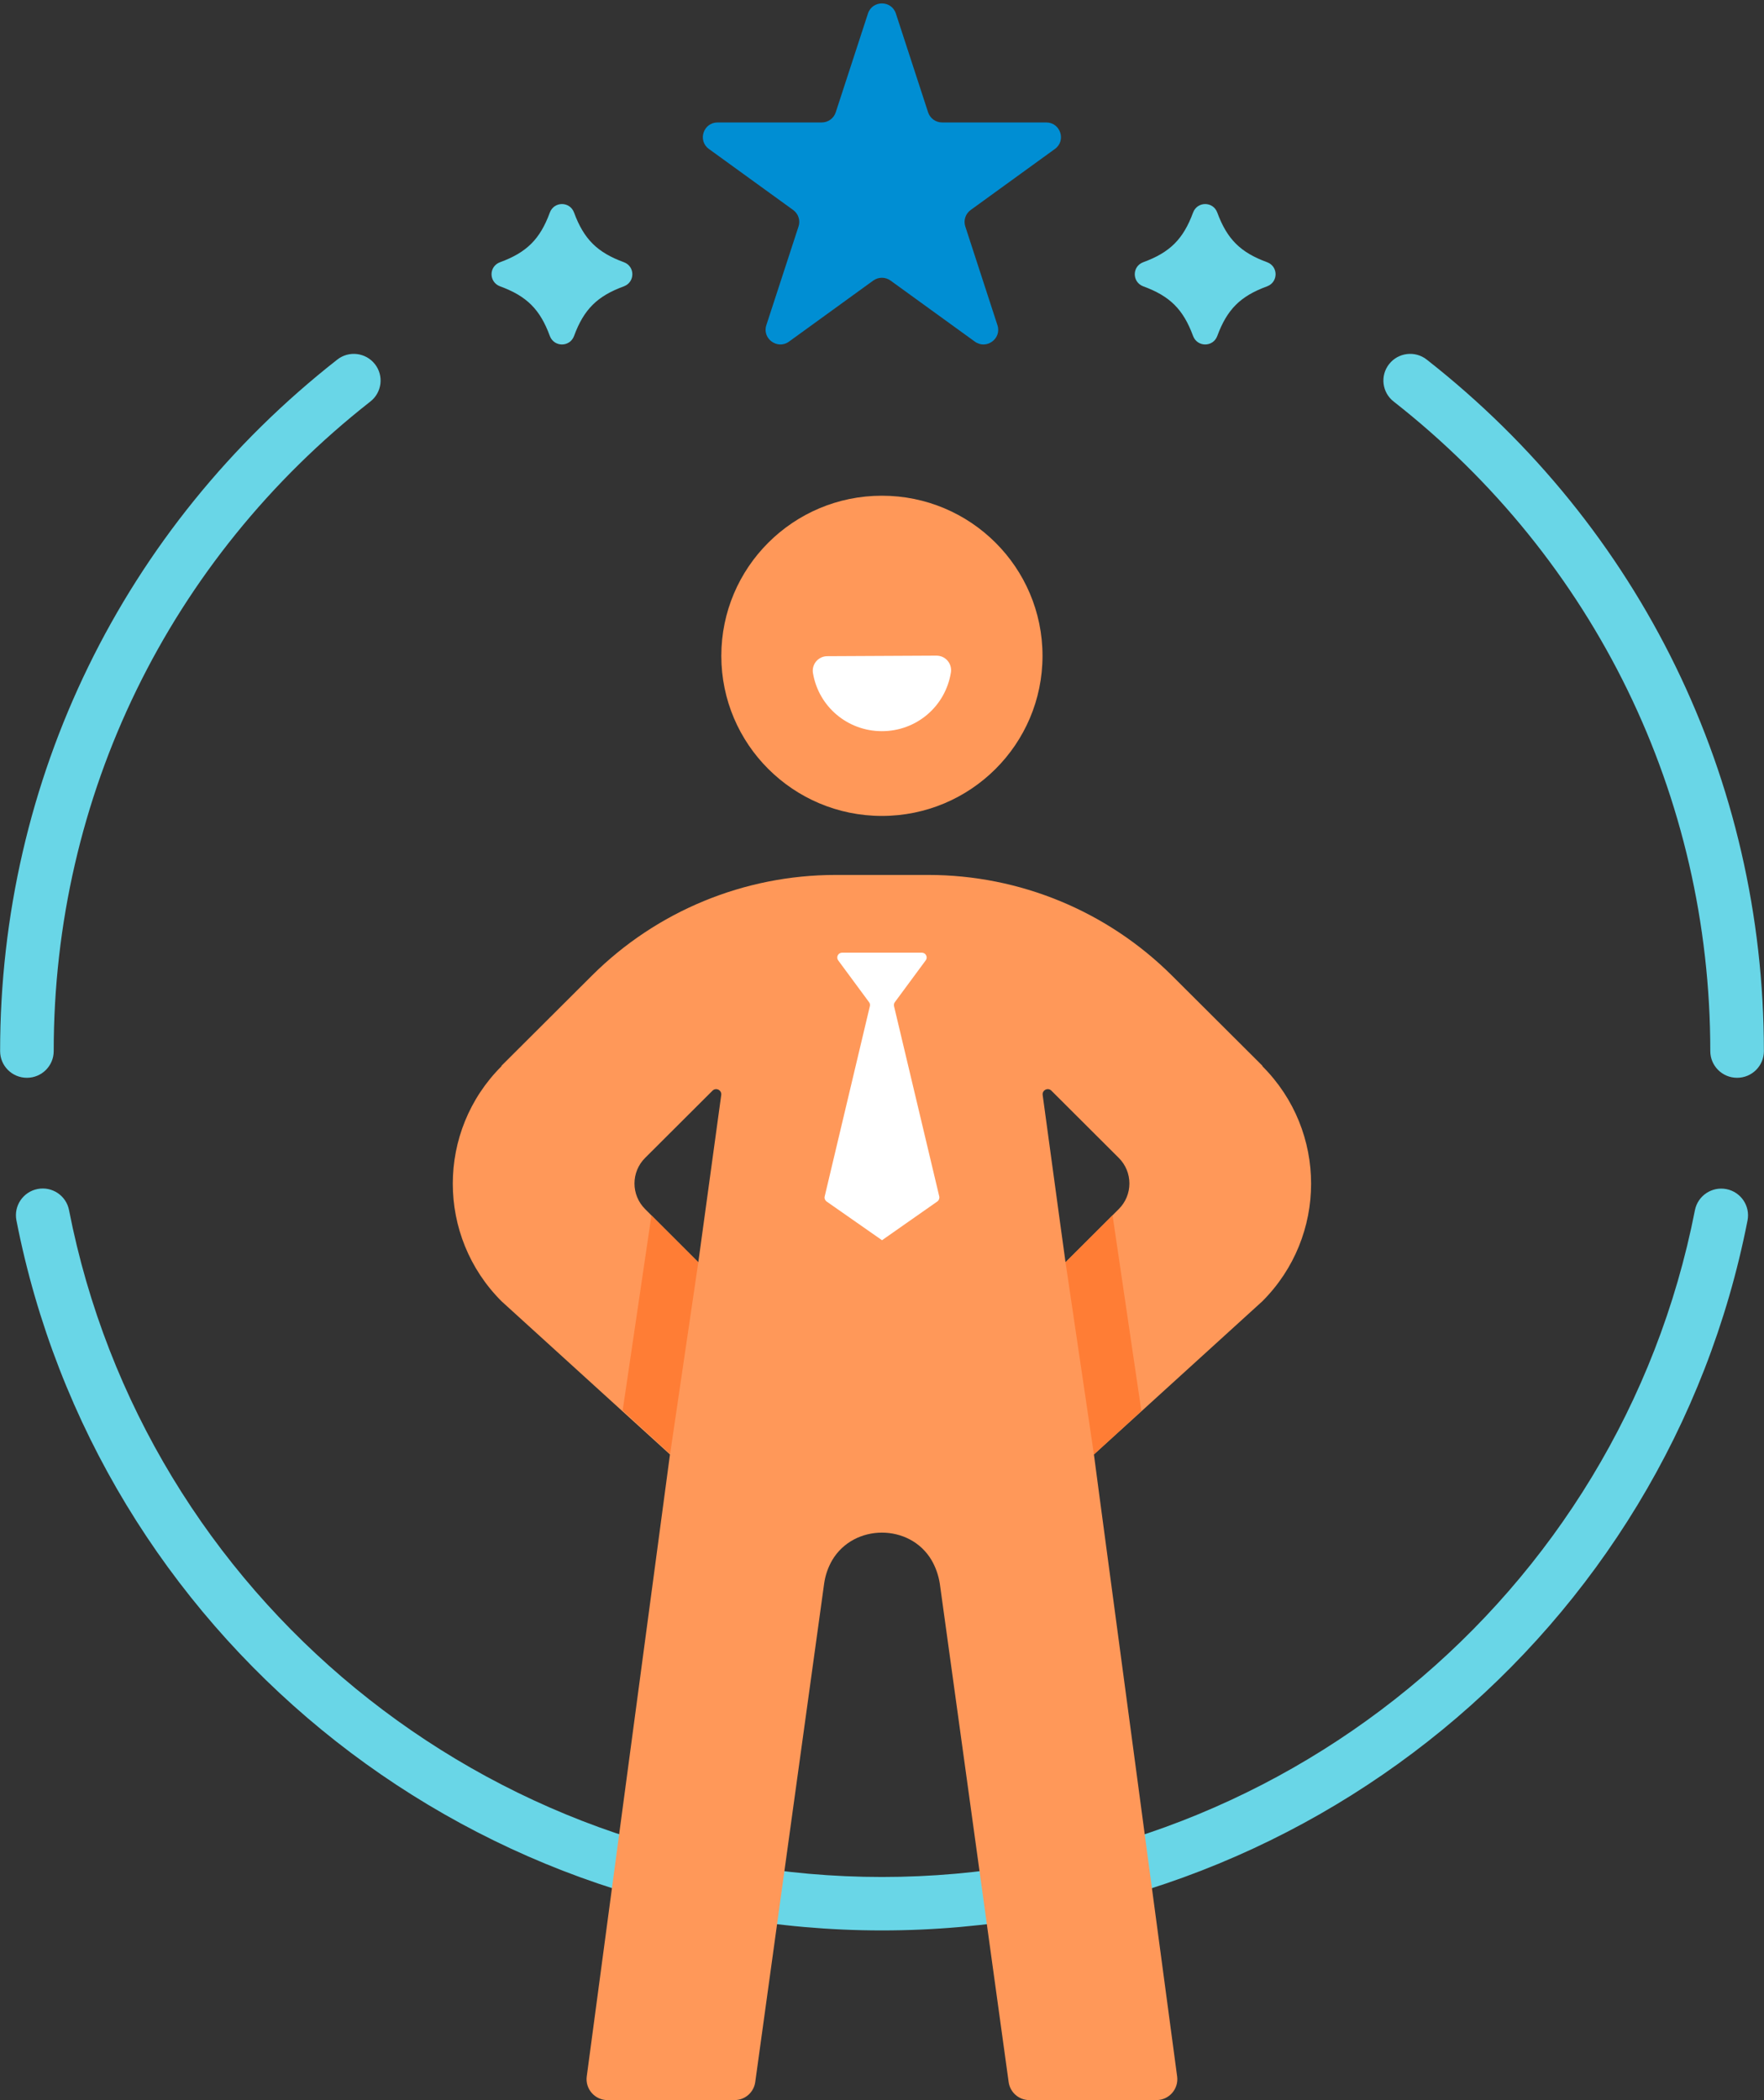 <svg xmlns="http://www.w3.org/2000/svg" xmlns:xlink="http://www.w3.org/1999/xlink" width="168" zoomAndPan="magnify" viewBox="0 0 126 150" height="200" preserveAspectRatio="xMidYMid meet" version="1.2"><rect x="0" y="0" width="126" height="150" fill="#333333" stroke="none"/><g id="0ddfa4ff0a"><path style=" stroke:none;fill-rule:nonzero;fill:#69d6e7;fill-opacity:1;" d="M 124.078 76.98 C 123.02 76.98 122.164 76.129 122.164 75.074 C 122.164 56.863 113.922 39.953 99.547 28.68 C 98.715 28.031 98.57 26.832 99.223 26.004 C 99.875 25.176 101.082 25.031 101.91 25.684 C 117.215 37.684 125.992 55.684 125.992 75.074 C 125.992 76.129 125.137 76.98 124.078 76.98 Z M 124.078 76.98 "/><path style=" stroke:none;fill-rule:nonzero;fill:#69d6e7;fill-opacity:1;" d="M 1.922 76.98 C 0.863 76.98 0.008 76.129 0.008 75.074 C 0.008 55.684 8.785 37.684 24.09 25.684 C 24.918 25.031 26.121 25.176 26.777 26.004 C 27.43 26.832 27.285 28.031 26.453 28.68 C 12.078 39.953 3.836 56.863 3.836 75.074 C 3.836 76.129 2.98 76.98 1.922 76.98 Z M 1.922 76.98 "/><path style=" stroke:none;fill-rule:nonzero;fill:#69d6e7;fill-opacity:1;" d="M 63 137.879 C 32.922 137.879 6.918 116.547 1.172 87.16 C 0.973 86.125 1.648 85.125 2.688 84.922 C 3.723 84.723 4.73 85.395 4.93 86.43 C 10.328 114.031 34.75 134.062 63 134.062 C 91.246 134.062 115.668 114.031 121.066 86.438 C 121.27 85.402 122.277 84.73 123.312 84.93 C 124.348 85.133 125.027 86.133 124.824 87.168 C 119.074 116.551 93.074 137.879 63 137.879 Z M 63 137.879 "/><path style=" stroke:none;fill-rule:nonzero;fill:#69d6e7;fill-opacity:1;" d="M 44.559 20.453 C 42.66 21.148 41.703 22.098 41.004 23.996 C 40.707 24.805 39.574 24.805 39.273 23.996 C 38.578 22.098 37.621 21.148 35.723 20.453 C 34.906 20.152 34.906 19.023 35.723 18.727 C 37.621 18.031 38.578 17.078 39.273 15.184 C 39.574 14.371 40.707 14.371 41.004 15.184 C 41.703 17.078 42.66 18.031 44.559 18.727 C 45.371 19.023 45.371 20.152 44.559 20.453 Z M 44.559 20.453 "/><path style=" stroke:none;fill-rule:nonzero;fill:#69d6e7;fill-opacity:1;" d="M 90.504 20.453 C 88.602 21.148 87.648 22.098 86.949 23.996 C 86.652 24.805 85.52 24.805 85.219 23.996 C 84.52 22.098 83.566 21.148 81.664 20.453 C 80.852 20.152 80.852 19.023 81.664 18.727 C 83.566 18.031 84.52 17.078 85.219 15.184 C 85.52 14.371 86.652 14.371 86.949 15.184 C 87.648 17.078 88.602 18.031 90.504 18.727 C 91.316 19.023 91.316 20.152 90.504 20.453 Z M 90.504 20.453 "/><path style=" stroke:none;fill-rule:nonzero;fill:#008ed3;fill-opacity:1;" d="M 63.992 0.969 L 66.293 8.023 C 66.434 8.453 66.836 8.746 67.293 8.746 L 74.73 8.746 C 75.75 8.746 76.172 10.047 75.348 10.641 L 69.332 15 C 68.961 15.27 68.809 15.742 68.949 16.172 L 71.246 23.227 C 71.562 24.191 70.453 24.996 69.629 24.398 L 63.609 20.039 C 63.242 19.773 62.746 19.773 62.375 20.039 L 56.359 24.398 C 55.535 24.996 54.426 24.191 54.738 23.227 L 57.039 16.172 C 57.18 15.742 57.027 15.27 56.656 15 L 50.637 10.641 C 49.816 10.047 50.238 8.746 51.258 8.746 L 58.695 8.746 C 59.152 8.746 59.555 8.453 59.695 8.023 L 61.996 0.969 C 62.309 0.004 63.68 0.004 63.992 0.969 Z M 63.992 0.969 "/><path style=" stroke:none;fill-rule:nonzero;fill:#ff9859;fill-opacity:1;" d="M 62.992 58.277 C 56.66 58.277 51.523 53.156 51.523 46.844 C 51.523 40.527 56.66 35.406 62.992 35.406 C 69.328 35.406 74.465 40.527 74.465 46.844 C 74.465 53.156 69.328 58.277 62.992 58.277 Z M 62.992 58.277 "/><path style=" stroke:none;fill-rule:nonzero;fill:#ffffff;fill-opacity:1;" d="M 67.684 47.191 C 67.484 46.957 67.199 46.828 66.883 46.828 L 59.094 46.867 C 58.785 46.867 58.496 47.004 58.297 47.238 C 58.102 47.473 58.016 47.781 58.07 48.082 C 58.477 50.48 60.547 52.223 62.992 52.223 C 65.457 52.223 67.531 50.461 67.922 48.031 C 67.969 47.73 67.883 47.422 67.684 47.191 Z M 67.684 47.191 "/><path style=" stroke:none;fill-rule:nonzero;fill:#ff9859;fill-opacity:1;" d="M 90.164 92.945 C 94.812 88.305 94.812 80.781 90.164 76.148 L 90.176 76.125 L 83.711 69.68 C 79.09 65.078 72.832 62.492 66.305 62.492 L 59.688 62.492 C 53.16 62.492 46.895 65.078 42.281 69.68 L 35.816 76.125 L 35.828 76.148 C 31.18 80.781 31.18 88.305 35.828 92.945 L 47.855 103.883 L 41.91 148.312 C 41.793 149.199 42.488 149.996 43.387 149.996 L 52.469 149.996 C 53.215 149.996 53.84 149.449 53.945 148.715 L 58.867 113.109 C 58.949 112.508 59.152 111.938 59.441 111.438 C 60.996 108.809 64.996 108.809 66.543 111.438 C 66.832 111.938 67.035 112.508 67.129 113.109 L 72.047 148.715 C 72.152 149.449 72.777 149.996 73.523 149.996 L 82.605 149.996 C 83.504 149.996 84.199 149.199 84.082 148.312 L 78.504 106.656 L 78.137 103.883 L 80.613 101.633 Z M 49.879 90.156 L 46.082 86.359 C 45.066 85.348 45.066 83.711 46.082 82.699 L 50.891 77.902 C 51.141 77.652 51.566 77.859 51.516 78.215 Z M 76.109 90.156 L 75.727 87.383 L 74.477 78.215 C 74.426 77.859 74.852 77.652 75.102 77.902 L 79.91 82.699 C 80.926 83.711 80.926 85.348 79.91 86.359 L 78.562 87.707 Z M 76.109 90.156 "/><path style=" stroke:none;fill-rule:nonzero;fill:#ff7d35;fill-opacity:1;" d="M 81.527 100.777 L 79.469 86.805 L 76.109 90.156 L 78.137 103.883 Z M 81.527 100.777 "/><path style=" stroke:none;fill-rule:nonzero;fill:#ff7d35;fill-opacity:1;" d="M 47.867 103.84 L 49.879 90.156 L 46.531 86.812 L 44.477 100.738 Z M 47.867 103.84 "/><path style=" stroke:none;fill-rule:nonzero;fill:#ffffff;fill-opacity:1;" d="M 67.09 85.453 L 63.859 71.863 C 63.836 71.762 63.859 71.66 63.918 71.578 L 66.121 68.594 C 66.293 68.367 66.129 68.043 65.844 68.043 L 60.152 68.043 C 59.867 68.043 59.703 68.367 59.871 68.594 L 62.074 71.578 C 62.137 71.66 62.156 71.762 62.133 71.863 L 58.906 85.453 C 58.871 85.59 58.93 85.734 59.043 85.816 L 62.996 88.578 L 62.996 88.582 L 62.996 88.578 L 63 88.582 L 66.949 85.816 C 67.066 85.734 67.121 85.59 67.09 85.453 Z M 67.09 85.453 "/></g></svg>